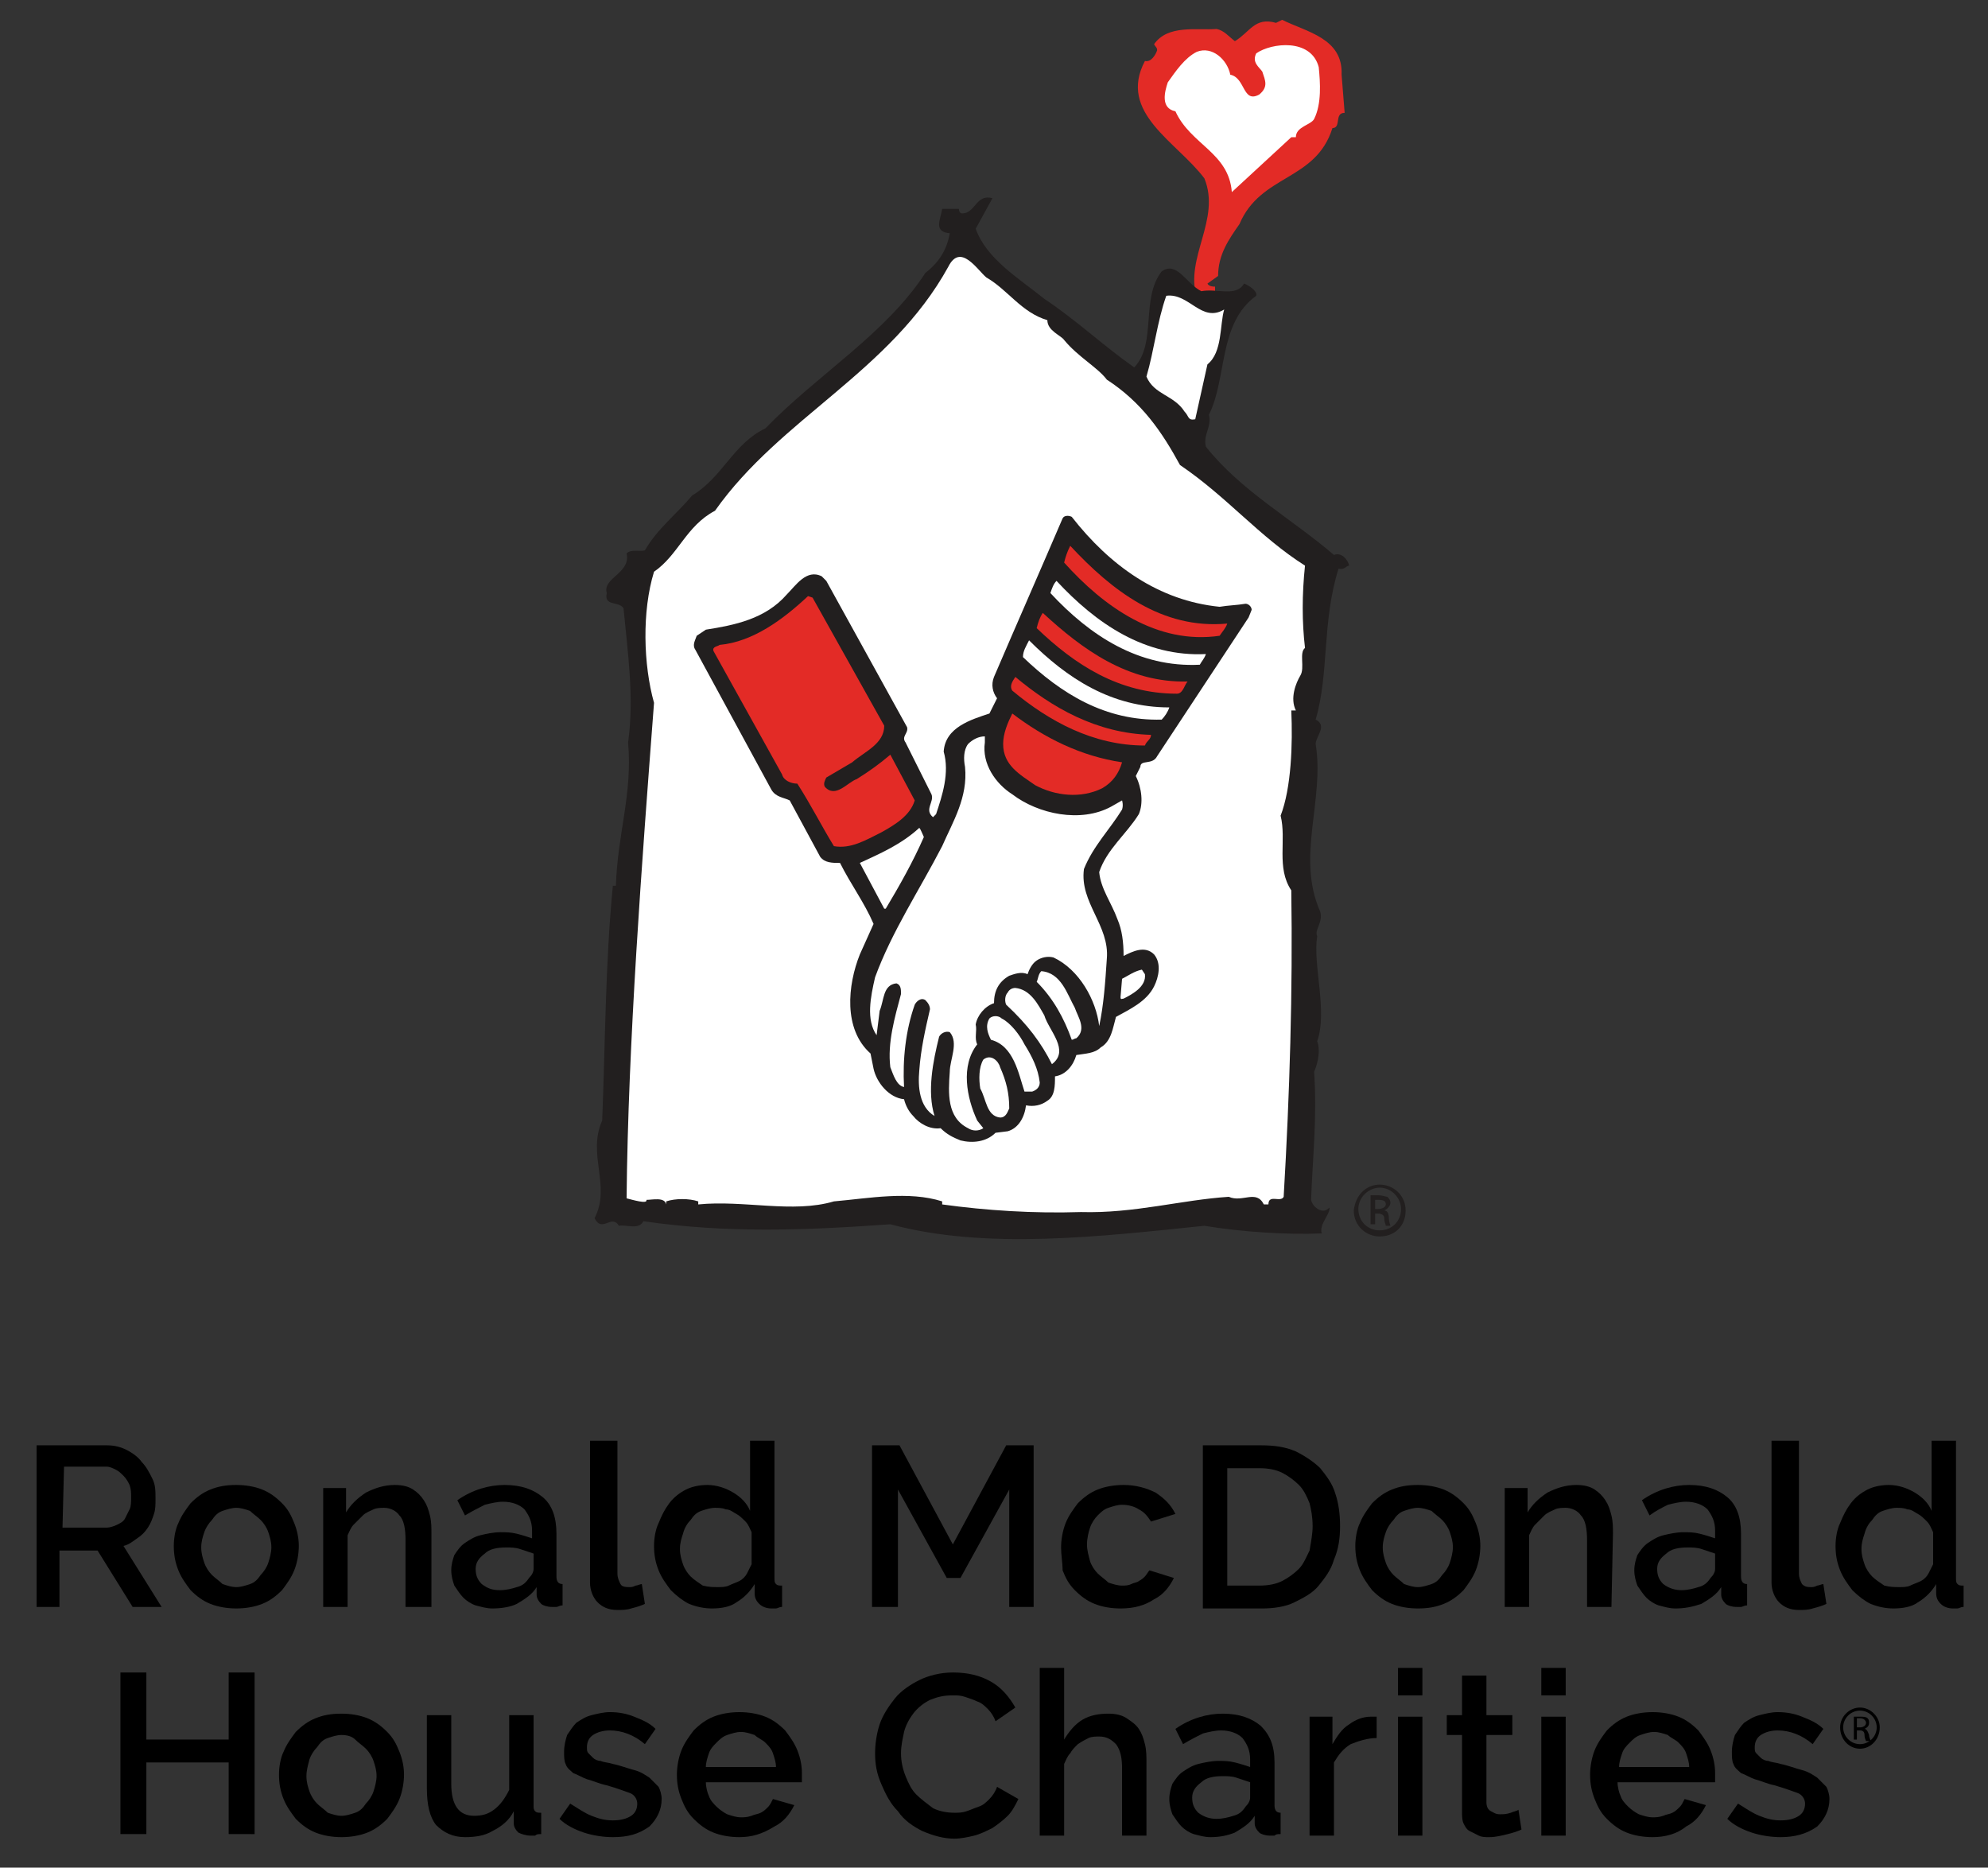 <?xml version="1.0" encoding="utf-8"?>
<!-- Generator: Adobe Illustrator 23.0.1, SVG Export Plug-In . SVG Version: 6.00 Build 0)  -->
<svg version="1.1" id="Layer_1" xmlns="http://www.w3.org/2000/svg" xmlns:xlink="http://www.w3.org/1999/xlink" x="0px" y="0px"
	 viewBox="0 0 130.4 122.5" style="enable-background:new 0 0 130.4 122.5;" xml:space="preserve">
<rect x="0" y="0" width="130.4" height="122.5" fill="#333333" stroke="none"/>
<style type="text/css">
	.st0{fill:#E32B26;}
	.st1{fill:#FFFFFF;}
	.st2{fill:#221F1F;}
</style>
<g>
	<g id="XMLID_2_">
		<g id="XMLID_4_">
			<path id="XMLID_30_" class="st0" d="M88,4.9l0.2,2.5c-0.7,0-0.2,1-0.8,1c-1.1,3.5-4.7,3-6.1,6.3c-0.7,1-1.4,2-1.4,3.4l-0.7,0.5
				c0.1,0.2,0.4,0.2,0.5,0.2v0.7h-1.2c-0.8-2.6,1.6-5.1,0.5-7.8c-1.8-2.4-5.7-4.3-3.9-7.7c0.4,0.1,0.7-0.4,0.8-0.7
				c0-0.2-0.1-0.2-0.2-0.4c0.9-1.3,2.8-0.9,4.1-1C80.3,2,80.6,2.4,81,2.7c1-0.6,1.3-1.6,2.7-1.2l0.4-0.2C85.7,2.1,88.1,2.5,88,4.9z"
				/>
			<path id="XMLID_29_" class="st1" d="M86.5,4.4c0.1,1,0.2,2.4-0.3,3.4C86,8.2,85,8.3,85,9h-0.3l-3.9,3.6c-0.2-2.6-2.7-3.1-3.7-5.3
				c-1-0.2-0.7-1.3-0.5-1.9c0.5-0.7,1.1-1.6,1.9-2c1-0.4,2,0.5,2.2,1.5c1,0.2,0.8,1.9,1.9,1.3c0.6-0.5,0.4-0.9,0.2-1.5
				c-0.2-0.3-0.7-0.6-0.4-1.2C83.4,2.8,86,2.5,86.5,4.4z"/>
			<path id="XMLID_28_" class="st2" d="M64,15c0.7,2,2.9,3.3,4.5,4.6c2.1,1.4,3.9,3.1,5.9,4.5c1.5-1.6,0.4-4.5,1.8-6.3
				c1-0.7,1.6,0.8,2.6,1.3c1-0.2,2.3,0.4,2.8-0.5c0.3,0.1,0.9,0.5,0.8,0.8c-2.5,1.8-1.9,5.4-3.1,7.8c0.2,0.8-0.4,1.3-0.2,2.1
				c2.3,2.9,5.6,4.7,8.4,7.1c0.5-0.2,0.9,0.3,1,0.7c-0.2,0-0.3,0.3-0.7,0.2c-1.1,3.5-0.6,6.8-1.5,9.9c0.8,0.4,0,1.1,0,1.6
				c0.6,3.7-1.3,7.4,0.3,11c0.2,0.7-0.4,1.2-0.2,1.6c-0.3,1.9,0.7,4.9,0,6.9c0.2,0.5,0.1,1.3-0.2,2c0.2,3.1-0.1,5.6-0.2,8.4
				c0.1,0.5,0.8,1,1.2,0.5c0.1,0.4-0.7,1.1-0.5,1.7c-2.3,0.1-5.3-0.1-7.7-0.5c-6.8,0.7-14.3,1.6-20.6-0.1
				c-5.6,0.4-10.7,0.6-16.2-0.2c-0.3,0.6-1.1,0.2-1.6,0.3c-0.5-0.8-1.1,0.5-1.6-0.5c1.1-2.1-0.5-4.2,0.5-6.4
				c0.2-4.9,0.2-10.3,0.7-15.4h0.2c0.1-3.4,1.1-6,0.8-9.4c0.4-2.9,0-5.7-0.3-8.8c-0.3-0.5-1.3-0.1-1.1-1c-0.3-1,1.6-1.3,1.3-2.6
				c0.3-0.3,0.8-0.1,1.2-0.2c0.8-1.4,2.1-2.4,3.1-3.6c2-1.2,2.7-3.4,4.8-4.4c3.5-3.6,7.9-6.2,10.5-10.2c0.9-0.7,1.4-1.5,1.6-2.6
				c-1.1-0.1-0.6-0.9-0.5-1.6h1.1c0,0.2,0.1,0.3,0.2,0.3c0.9,0,0.9-1.3,2-1L64,15z"/>
			<path id="XMLID_27_" class="st1" d="M64.7,18.2c1.4,0.8,2.3,2.3,4,2.8c0,0.7,0.9,1,1.1,1.3c0.9,1.1,2.2,1.8,2.8,2.6
				c2.3,1.5,3.6,3.4,4.8,5.6c3.1,2.1,5.2,4.7,8.2,6.6c-0.2,1.9-0.2,3.7,0,5.4c-0.4,0.3,0,1.3-0.3,1.8c-0.3,0.5-0.7,1.5-0.3,2.3h-0.3
				c0.1,2.2,0,5.1-0.7,6.9c0.4,1.6-0.3,3.4,0.7,4.9c0.1,6.6-0.1,13.3-0.5,20.1c-0.2,0.4-1-0.2-1,0.5h-0.3c-0.5-1-1.4-0.1-2.3-0.5
				c-3.1,0.2-6.2,1.1-9.7,1c-3.1,0.1-6.2-0.1-9.1-0.5v-0.2c-2.2-0.7-4.8-0.2-7.1,0c-2.7,0.8-5.9-0.1-8.9,0.2v-0.2
				c-0.6-0.2-1.5-0.2-2.1,0V79c-0.1-0.5-0.9-0.3-1.3-0.3c0.1,0.3-0.9,0-1.3-0.1c0.1-10.2,1-22,1.8-32.5c-0.7-2.5-0.8-6,0-8.6
				c1.6-1.1,2.1-3,4-4c4.3-6.1,11.5-9.1,15.3-16C63,15.9,64.1,17.7,64.7,18.2z"/>
			<path id="XMLID_26_" class="st1" d="M80.3,20.3c-0.3,1-0.1,2.8-1.1,3.6l-0.8,3.6c-0.5,0.1-0.4-0.2-0.7-0.5
				c-0.7-1.1-2-1.1-2.5-2.3c0.5-1.7,0.7-3.6,1.3-5.3C78,19.2,78.8,21.2,80.3,20.3z"/>
			<g id="XMLID_12_">
				<path class="st2" d="M75.9,49.6l6-9.1l0.2-0.5c0-0.2-0.2-0.4-0.4-0.4c-0.6,0.1-1.1,0.1-1.7,0.2c-4-0.4-7.2-2.7-9.7-5.9
					c-0.2-0.1-0.5-0.1-0.6,0.1c-1.5,3.5-3,6.9-4.5,10.4c-0.2,0.5-0.1,1,0.2,1.4l-0.5,1c-1.2,0.4-2.9,0.9-3,2.5
					c0.4,1.4-0.1,2.9-0.5,4.1l-0.2,0.2c-0.6-0.5,0.1-1-0.1-1.5l-1.7-3.4c-0.3-0.4,0.2-0.6,0.1-1l-5.3-9.6l-0.3-0.3
					c-1-0.5-1.7,0.6-2.3,1.2c-1.4,1.6-3.4,2-5.3,2.3l-0.6,0.4c-0.1,0.3-0.3,0.6-0.1,0.9l5,9.2c0.3,0.5,0.8,0.5,1.2,0.7l2,3.7
					c0.3,0.4,0.8,0.4,1.3,0.4c0.7,1.4,1.6,2.6,2.2,4l-0.9,2c-0.8,2-1.1,4.9,0.7,6.5l0.2,1c0.2,0.9,1,1.9,2,2
					c0.1,0.4,0.3,0.8,0.6,1.1c0.4,0.5,1.1,0.9,1.8,0.8c0.4,0.4,0.8,0.6,1.3,0.8c0.8,0.2,1.7,0.1,2.3-0.5l0.8-0.1
					c0.7-0.2,1.1-0.9,1.2-1.7c0.5,0.1,1,0,1.4-0.3c0.5-0.3,0.5-1,0.5-1.6c0.7-0.1,1.2-0.7,1.4-1.4c0.6-0.1,1.2-0.1,1.6-0.5
					c0.7-0.4,0.8-1.3,1-2c0.9-0.5,2-1,2.5-2c0.3-0.6,0.5-1.5,0-2.1c-0.6-0.6-1.4-0.2-2,0.1c0-0.9-0.1-1.7-0.4-2.4
					c-0.4-1.1-1.1-2-1.2-3.1c0.5-1.5,1.8-2.5,2.6-3.8c0.3-0.7,0.2-1.7-0.2-2.5l0.3-0.6C74.8,49.8,75.6,50.2,75.9,49.6z M73.6,53.1
					c-0.8,1.3-1.9,2.4-2.5,3.9c-0.3,2.2,1.7,3.7,1.5,5.9c-0.1,1.5-0.2,3-0.5,4.4c-0.2-1.7-1.3-3.7-3-4.5c-0.4-0.1-0.8,0-1.1,0.2
					c-0.3,0.2-0.5,0.6-0.6,0.9c-0.4-0.2-0.9,0-1.2,0.1c-0.7,0.4-1,1-1,1.8c-0.6,0.2-1.1,0.8-1.2,1.4c0.1,0.4-0.1,0.9,0.1,1.3
					c-1.1,1.4-0.7,3.5,0,5l0.4,0.5c-0.3,0.2-0.7,0.2-1,0c-1.4-0.7-1.3-2.3-1.2-3.7c0-0.8,0.6-1.9,0-2.6c-0.3-0.1-0.6,0.1-0.7,0.3
					c-0.4,1.6-0.8,3.6-0.3,5.2c-1-0.6-1.1-1.9-1-3c0.1-1.4,0.4-2.7,0.7-4c0-0.2-0.1-0.4-0.3-0.6c-0.3-0.2-0.6,0.1-0.7,0.3
					c-0.6,1.7-0.8,3.6-0.7,5.4c-0.5-0.1-0.7-0.8-0.9-1.3c-0.2-1.6,0.3-3.3,0.7-4.8c0-0.3,0-0.6-0.3-0.7c-0.9,0.1-0.8,1.1-1.1,1.8
					l-0.2,1.6c-0.7-1-0.4-2.5-0.1-3.8c1.1-3,2.9-5.7,4.4-8.6c0.7-1.6,1.7-3.2,1.5-5.2c-0.1-0.5-0.1-1.1,0.2-1.5
					c0.3-0.3,0.7-0.5,1.1-0.5v0.4c-0.2,1.4,0.7,2.7,1.8,3.4c1.7,1.3,4.5,1.9,6.5,0.8l0.7-0.4C73.6,52.5,73.7,52.8,73.6,53.1z"/>
				<path id="XMLID_25_" class="st0" d="M80.5,40.9c-0.1,0.3-0.3,0.5-0.5,0.8c-4.1,0.6-7.6-1.9-10.2-4.8c0.1-0.4,0.2-0.7,0.4-1.1
					C72.9,38.7,76.2,41.3,80.5,40.9z"/>
				<path id="XMLID_24_" class="st1" d="M79.1,42.9c-0.1,0.3-0.3,0.5-0.4,0.7c-4,0.2-7.2-1.9-9.8-4.7c0.1-0.3,0.2-0.6,0.4-0.8
					C71.9,40.9,75.1,43.1,79.1,42.9z"/>
				<path id="XMLID_23_" class="st0" d="M77.9,44.7c-0.2,0.2-0.3,0.8-0.7,0.8c-3.8,0-6.7-1.9-9.2-4.3c0.1-0.4,0.2-0.7,0.4-1
					C71,42.6,74,44.8,77.9,44.7z"/>
				<path id="XMLID_22_" class="st0" d="M58,47.6c0,1.2-1.3,1.7-2.1,2.4l-1.7,1c-0.1,0.2-0.2,0.4-0.1,0.6c0.7,0.8,1.5-0.3,2.1-0.5
					c0.8-0.5,1.5-1,2.2-1.6l1.6,3c-0.3,1-1.3,1.6-2.2,2.1c-1,0.5-2,1.1-3.1,0.9c-0.8-1.3-1.5-2.7-2.4-4.1c-0.4,0-0.9-0.2-1-0.6
					l-4.5-8.1c-0.1-0.3,0.3-0.3,0.4-0.4c2.2-0.2,4.2-1.7,5.8-3.2l0.3,0.1L58,47.6z"/>
				<path id="XMLID_21_" class="st1" d="M76.7,46.4c-0.1,0.3-0.3,0.6-0.5,0.8c-3.7,0.1-6.6-1.7-9.1-4.1c0-0.4,0.2-0.7,0.4-1.1
					C70,44.5,72.9,46.4,76.7,46.4z"/>
				<path id="XMLID_20_" class="st0" d="M75.5,48.2c0,0.3-0.3,0.4-0.4,0.7c-3.4,0-6.3-1.6-8.7-3.6c-0.2-0.3,0-0.6,0.2-0.9
					C69,46.4,71.9,48.1,75.5,48.2z"/>
				<path id="XMLID_19_" class="st0" d="M73.6,50c-0.2,0.7-0.6,1.3-1.3,1.7c-1.4,0.7-3.1,0.5-4.4-0.2c-1-0.7-2.1-1.3-2.1-2.7
					c0-0.7,0.3-1.4,0.6-2C68.5,48.4,70.9,49.6,73.6,50z"/>
				<path id="XMLID_18_" class="st1" d="M60.6,54.9c-0.7,1.6-1.6,3.2-2.5,4.7H58l-1.6-3c1.3-0.6,2.7-1.2,3.9-2.3
					C60.4,54.4,60.5,54.7,60.6,54.9z"/>
				<path id="XMLID_17_" class="st1" d="M75.1,63.9c0.1,0.8-0.8,1.3-1.4,1.6c-0.1,0-0.2,0.1-0.2-0.1l0.1-1.2
					c0.4-0.2,0.8-0.5,1.3-0.6L75.1,63.9z"/>
				<path id="XMLID_16_" class="st1" d="M70.5,66.1c0.2,0.6,0.8,1.4,0.1,2c-0.1,0-0.2,0.1-0.3,0.1c-0.5-1.4-1.2-2.7-2.3-3.8
					c0.1-0.2,0.1-0.5,0.3-0.7C69.6,63.8,70,65.2,70.5,66.1z"/>
				<path id="XMLID_15_" class="st1" d="M68.5,66.6c0.3,1,1.7,2.3,0.5,3.2c-0.7-1.4-1.6-2.6-3-3.9c-0.1-0.2-0.1-0.6,0.1-0.8
					c0.1-0.2,0.3-0.3,0.5-0.3C67.6,64.9,68.1,65.9,68.5,66.6z"/>
				<path id="XMLID_14_" class="st1" d="M67.2,68.5c0.5,0.8,0.9,1.6,1,2.5c0,0.3-0.2,0.5-0.5,0.6l-0.5,0c-0.4-1.2-0.7-3-2.2-3.4
					c-0.2-0.4-0.4-0.9-0.1-1.4c0.2-0.2,0.6-0.2,0.8,0C66.3,67.1,66.9,67.9,67.2,68.5z"/>
				<path id="XMLID_13_" class="st1" d="M65.6,70c0.4,0.9,0.6,1.7,0.6,2.7c-0.1,0.2-0.2,0.6-0.6,0.6c-0.9-0.1-0.9-1.2-1.3-1.9
					c-0.1-0.6-0.1-1.4,0.2-1.9C65,69.1,65.5,69.6,65.6,70z"/>
			</g>
			<g id="XMLID_6_">
				<path id="XMLID_7_" class="st2" d="M90.5,77.7c0.9,0,1.7,0.7,1.7,1.7s-0.7,1.7-1.7,1.7c-0.9,0-1.7-0.7-1.7-1.7
					C88.9,78.4,89.6,77.7,90.5,77.7L90.5,77.7z M90.5,77.9c-0.7,0-1.4,0.6-1.4,1.4s0.6,1.4,1.4,1.4c0.8,0,1.4-0.6,1.4-1.4
					C91.9,78.6,91.3,77.9,90.5,77.9L90.5,77.9z M90.2,80.3h-0.3v-1.9c0.2,0,0.3,0,0.5,0c0.3,0,0.5,0.1,0.6,0.1
					c0.1,0.1,0.2,0.2,0.2,0.4c0,0.2-0.2,0.4-0.4,0.5l0,0c0.2,0,0.3,0.2,0.3,0.5s0.1,0.4,0.1,0.5h-0.3c0-0.1-0.1-0.2-0.1-0.5
					c0-0.2-0.2-0.3-0.4-0.3h-0.2V80.3z M90.2,79.3h0.2c0.2,0,0.5-0.1,0.5-0.3c0-0.2-0.1-0.3-0.5-0.3c-0.1,0-0.2,0-0.2,0V79.3z"/>
			</g>
		</g>
	</g>
	<g>
		<g>
			<path d="M2.4,105.4V94.8H7c0.5,0,0.9,0.1,1.3,0.3c0.4,0.2,0.8,0.5,1,0.8c0.3,0.3,0.5,0.7,0.7,1.1c0.2,0.4,0.2,0.8,0.2,1.3
				c0,0.4,0,0.7-0.1,1c-0.1,0.3-0.2,0.6-0.4,0.9c-0.2,0.3-0.4,0.5-0.7,0.7c-0.3,0.2-0.5,0.4-0.9,0.5l2.5,4H8.7l-2.3-3.7H3.9v3.7H2.4
				z M4.1,100.2H7c0.2,0,0.5-0.1,0.7-0.2s0.4-0.2,0.5-0.4c0.1-0.2,0.2-0.4,0.3-0.6c0.1-0.2,0.1-0.5,0.1-0.8c0-0.3,0-0.5-0.1-0.8
				c-0.1-0.2-0.2-0.4-0.4-0.6c-0.2-0.2-0.3-0.3-0.5-0.4S7.2,96.2,7,96.2H4.2L4.1,100.2L4.1,100.2z"/>
			<path d="M15.5,105.5c-0.6,0-1.2-0.1-1.7-0.3c-0.5-0.2-0.9-0.5-1.3-0.9c-0.3-0.4-0.6-0.8-0.8-1.3c-0.2-0.5-0.3-1-0.3-1.6
				c0-0.5,0.1-1.1,0.3-1.5c0.2-0.5,0.5-0.9,0.8-1.3c0.4-0.4,0.8-0.7,1.3-0.9c0.5-0.2,1-0.3,1.7-0.3c0.6,0,1.2,0.1,1.7,0.3
				c0.5,0.2,0.9,0.5,1.3,0.9s0.6,0.8,0.8,1.3c0.2,0.5,0.3,1,0.3,1.5s-0.1,1.1-0.3,1.6c-0.2,0.5-0.5,0.9-0.8,1.3
				c-0.4,0.4-0.8,0.7-1.3,0.9S16.1,105.5,15.5,105.5z M13.2,101.5c0,0.4,0.1,0.7,0.2,1c0.1,0.3,0.3,0.6,0.5,0.8
				c0.2,0.2,0.5,0.4,0.7,0.6c0.3,0.1,0.6,0.2,0.9,0.2s0.6-0.1,0.9-0.2c0.3-0.1,0.5-0.3,0.7-0.6c0.2-0.2,0.4-0.5,0.5-0.8
				c0.1-0.3,0.2-0.7,0.2-1c0-0.4-0.1-0.7-0.2-1c-0.1-0.3-0.3-0.6-0.5-0.8c-0.2-0.2-0.5-0.4-0.7-0.6c-0.3-0.1-0.6-0.2-0.9-0.2
				s-0.6,0.1-0.9,0.2s-0.5,0.3-0.7,0.6c-0.2,0.2-0.4,0.5-0.5,0.8C13.3,100.8,13.2,101.1,13.2,101.5z"/>
			<path d="M28.2,105.4h-1.6V101c0-0.7-0.1-1.3-0.4-1.6c-0.2-0.3-0.6-0.5-1-0.5c-0.2,0-0.5,0-0.7,0.1s-0.5,0.2-0.7,0.4
				c-0.2,0.2-0.4,0.4-0.6,0.6c-0.2,0.2-0.3,0.5-0.4,0.7v4.7h-1.6v-7.8h1.5v1.6c0.3-0.5,0.7-0.9,1.3-1.3c0.6-0.3,1.2-0.5,1.9-0.5
				c0.5,0,0.9,0.1,1.2,0.3c0.3,0.2,0.5,0.4,0.7,0.7c0.2,0.3,0.3,0.6,0.4,1s0.1,0.8,0.1,1.2v4.8H28.2z"/>
			<path d="M32.3,105.5c-0.4,0-0.7-0.1-1.1-0.2c-0.3-0.1-0.6-0.3-0.8-0.5c-0.2-0.2-0.4-0.5-0.6-0.8c-0.1-0.3-0.2-0.6-0.2-1
				s0.1-0.7,0.2-1c0.2-0.3,0.4-0.6,0.7-0.8c0.3-0.2,0.6-0.4,1-0.5s0.9-0.2,1.3-0.2s0.7,0,1.1,0.1s0.7,0.2,1,0.3v-0.5
				c0-0.6-0.2-1-0.5-1.4c-0.3-0.3-0.8-0.5-1.4-0.5c-0.4,0-0.8,0.1-1.2,0.2c-0.4,0.2-0.8,0.4-1.3,0.7l-0.5-1c1-0.7,2.1-1,3.1-1
				c1.1,0,1.9,0.3,2.5,0.8s0.9,1.3,0.9,2.4v2.8c0,0.3,0.1,0.5,0.4,0.5v1.4c-0.2,0-0.3,0.1-0.4,0.1s-0.2,0-0.3,0
				c-0.3,0-0.6-0.1-0.7-0.2c-0.2-0.2-0.3-0.4-0.3-0.6v-0.5c-0.3,0.5-0.8,0.8-1.3,1.1C33.5,105.4,32.9,105.5,32.3,105.5z M32.8,104.3
				c0.4,0,0.8-0.1,1.1-0.2c0.4-0.1,0.6-0.3,0.8-0.6c0.2-0.2,0.3-0.4,0.3-0.6v-1c-0.3-0.1-0.6-0.2-0.9-0.3s-0.6-0.1-0.9-0.1
				c-0.6,0-1.1,0.1-1.4,0.4c-0.4,0.3-0.6,0.6-0.6,1s0.1,0.7,0.4,1C32,104.2,32.3,104.3,32.8,104.3z"/>
			<path d="M38.9,94.5h1.6v8.7c0,0.3,0.1,0.5,0.2,0.7c0.1,0.2,0.4,0.2,0.6,0.2c0.1,0,0.2,0,0.4-0.1c0.1,0,0.3-0.1,0.4-0.1l0.2,1.3
				c-0.2,0.1-0.5,0.2-0.9,0.3c-0.3,0.1-0.6,0.1-0.9,0.1c-0.6,0-1-0.2-1.3-0.5c-0.3-0.3-0.5-0.8-0.5-1.3v-9.3H38.9z"/>
			<path d="M46.7,105.5c-0.5,0-1-0.1-1.5-0.3c-0.4-0.2-0.8-0.5-1.2-0.9c-0.3-0.4-0.6-0.8-0.8-1.3c-0.2-0.5-0.3-1-0.3-1.6
				c0-0.5,0.1-1.1,0.3-1.5c0.2-0.5,0.4-0.9,0.7-1.3c0.3-0.4,0.7-0.7,1.1-0.9c0.4-0.2,0.9-0.3,1.4-0.3c0.6,0,1.2,0.2,1.7,0.5
				c0.5,0.3,0.9,0.7,1.1,1.2v-4.6h1.6v9c0,0.2,0,0.3,0.1,0.4s0.2,0.1,0.4,0.1v1.4c-0.2,0-0.3,0.1-0.4,0.1s-0.2,0-0.3,0
				c-0.3,0-0.6-0.1-0.8-0.3c-0.2-0.2-0.3-0.4-0.3-0.7v-0.6c-0.3,0.5-0.7,0.9-1.2,1.2C47.9,105.4,47.3,105.5,46.7,105.5z M47.1,104.1
				c0.2,0,0.5,0,0.7-0.1s0.5-0.2,0.7-0.3s0.4-0.3,0.5-0.5c0.1-0.2,0.2-0.4,0.3-0.6v-2.1c-0.1-0.2-0.2-0.5-0.4-0.7
				c-0.2-0.2-0.4-0.4-0.6-0.5S47.9,99,47.6,99c-0.2-0.1-0.5-0.1-0.7-0.1c-0.3,0-0.6,0.1-0.9,0.2c-0.3,0.1-0.5,0.3-0.7,0.6
				c-0.2,0.2-0.4,0.5-0.5,0.9c-0.1,0.3-0.2,0.6-0.2,1s0.1,0.7,0.2,1c0.1,0.3,0.3,0.6,0.5,0.8c0.2,0.2,0.5,0.4,0.8,0.6
				C46.5,104.1,46.8,104.1,47.1,104.1z"/>
			<path d="M66.2,105.4v-7.7l-3.2,5.8h-0.9l-3.2-5.8v7.7h-1.7V94.8H59l3.5,6.5l3.5-6.5h1.8v10.6H66.2z"/>
			<path d="M69.6,101.5c0-0.5,0.1-1.1,0.3-1.6s0.5-0.9,0.8-1.3c0.4-0.4,0.8-0.7,1.3-0.9c0.5-0.2,1.1-0.3,1.7-0.3
				c0.8,0,1.5,0.2,2.1,0.5c0.6,0.4,1,0.8,1.3,1.4l-1.6,0.5c-0.2-0.3-0.4-0.6-0.8-0.8c-0.3-0.2-0.7-0.3-1.1-0.3
				c-0.3,0-0.6,0.1-0.9,0.2c-0.3,0.1-0.5,0.3-0.7,0.5c-0.2,0.2-0.4,0.5-0.5,0.8c-0.1,0.3-0.2,0.7-0.2,1.1s0.1,0.7,0.2,1.1
				c0.1,0.3,0.3,0.6,0.5,0.8c0.2,0.2,0.5,0.4,0.7,0.6c0.3,0.1,0.6,0.2,0.9,0.2c0.2,0,0.4,0,0.6-0.1c0.2-0.1,0.4-0.1,0.5-0.2
				c0.2-0.1,0.3-0.2,0.4-0.3c0.1-0.1,0.2-0.3,0.3-0.4l1.6,0.5c-0.3,0.6-0.7,1.1-1.3,1.4c-0.6,0.4-1.3,0.6-2.2,0.6
				c-0.6,0-1.2-0.1-1.7-0.3c-0.5-0.2-0.9-0.5-1.3-0.9s-0.6-0.8-0.8-1.3C69.7,102.5,69.6,102,69.6,101.5z"/>
			<path d="M78.9,105.4V94.8h3.8c0.9,0,1.6,0.1,2.3,0.4c0.6,0.3,1.2,0.7,1.6,1.1c0.4,0.5,0.8,1,1,1.7c0.2,0.6,0.3,1.3,0.3,2.1
				c0,0.8-0.1,1.5-0.4,2.2c-0.2,0.7-0.6,1.2-1,1.7s-1,0.8-1.6,1.1c-0.6,0.3-1.4,0.4-2.1,0.4h-3.9V105.4z M86.1,100.1
				c0-0.6-0.1-1.1-0.2-1.5c-0.2-0.5-0.4-0.9-0.7-1.2c-0.3-0.3-0.7-0.6-1.1-0.8c-0.4-0.2-0.9-0.3-1.5-0.3h-2.1v7.7h2.1
				c0.6,0,1.1-0.1,1.5-0.3c0.4-0.2,0.8-0.5,1.1-0.8c0.3-0.3,0.5-0.8,0.7-1.2C86,101.1,86.1,100.6,86.1,100.1z"/>
			<path d="M93,105.5c-0.6,0-1.2-0.1-1.7-0.3c-0.5-0.2-0.9-0.5-1.3-0.9c-0.3-0.4-0.6-0.8-0.8-1.3s-0.3-1-0.3-1.6
				c0-0.5,0.1-1.1,0.3-1.5c0.2-0.5,0.5-0.9,0.8-1.3c0.4-0.4,0.8-0.7,1.3-0.9c0.5-0.2,1-0.3,1.7-0.3c0.6,0,1.2,0.1,1.7,0.3
				c0.5,0.2,0.9,0.5,1.3,0.9c0.4,0.4,0.6,0.8,0.8,1.3s0.3,1,0.3,1.5s-0.1,1.1-0.3,1.6s-0.5,0.9-0.8,1.3c-0.4,0.4-0.8,0.7-1.3,0.9
				S93.7,105.5,93,105.5z M90.7,101.5c0,0.4,0.1,0.7,0.2,1c0.1,0.3,0.3,0.6,0.5,0.8c0.2,0.2,0.5,0.4,0.7,0.6
				c0.3,0.1,0.6,0.2,0.9,0.2c0.3,0,0.6-0.1,0.9-0.2c0.3-0.1,0.5-0.3,0.7-0.6c0.2-0.2,0.4-0.5,0.5-0.8c0.1-0.3,0.2-0.7,0.2-1
				c0-0.4-0.1-0.7-0.2-1c-0.1-0.3-0.3-0.6-0.5-0.8c-0.2-0.2-0.5-0.4-0.7-0.6c-0.3-0.1-0.6-0.2-0.9-0.2c-0.3,0-0.6,0.1-0.9,0.2
				c-0.3,0.1-0.5,0.3-0.7,0.6c-0.2,0.2-0.4,0.5-0.5,0.8C90.8,100.8,90.7,101.1,90.7,101.5z"/>
			<path d="M105.7,105.4h-1.6V101c0-0.7-0.1-1.3-0.4-1.6c-0.2-0.3-0.6-0.5-1-0.5c-0.2,0-0.5,0-0.7,0.1s-0.5,0.2-0.7,0.4
				c-0.2,0.2-0.4,0.4-0.6,0.6c-0.2,0.2-0.3,0.5-0.4,0.7v4.7h-1.6v-7.8h1.5v1.6c0.3-0.5,0.7-0.9,1.3-1.3c0.6-0.3,1.2-0.5,1.9-0.5
				c0.5,0,0.9,0.1,1.2,0.3c0.3,0.2,0.5,0.4,0.7,0.7c0.2,0.3,0.3,0.6,0.4,1c0.1,0.4,0.1,0.8,0.1,1.2L105.7,105.4L105.7,105.4z"/>
			<path d="M109.9,105.5c-0.4,0-0.7-0.1-1.1-0.2c-0.3-0.1-0.6-0.3-0.8-0.5c-0.2-0.2-0.4-0.5-0.6-0.8c-0.1-0.3-0.2-0.6-0.2-1
				s0.1-0.7,0.2-1c0.2-0.3,0.4-0.6,0.7-0.8c0.3-0.2,0.6-0.4,1-0.5s0.9-0.2,1.3-0.2c0.4,0,0.7,0,1.1,0.1c0.4,0.1,0.7,0.2,1,0.3v-0.5
				c0-0.6-0.2-1-0.5-1.4c-0.3-0.3-0.8-0.5-1.4-0.5c-0.4,0-0.8,0.1-1.2,0.2c-0.4,0.2-0.8,0.4-1.2,0.7l-0.5-1c1-0.7,2.1-1,3.1-1
				c1.1,0,1.9,0.3,2.5,0.8s0.9,1.3,0.9,2.4v2.8c0,0.3,0.1,0.5,0.4,0.5v1.4c-0.2,0-0.3,0.1-0.4,0.1c-0.1,0-0.2,0-0.3,0
				c-0.3,0-0.6-0.1-0.7-0.2c-0.2-0.2-0.3-0.4-0.3-0.6v-0.5c-0.3,0.5-0.8,0.8-1.3,1.1C111,105.4,110.5,105.5,109.9,105.5z
				 M110.3,104.3c0.4,0,0.8-0.1,1.1-0.2c0.4-0.1,0.6-0.3,0.8-0.6c0.2-0.2,0.3-0.4,0.3-0.6v-1c-0.3-0.1-0.6-0.2-0.9-0.3
				c-0.3-0.1-0.6-0.1-0.9-0.1c-0.6,0-1.1,0.1-1.4,0.4c-0.4,0.3-0.6,0.6-0.6,1s0.1,0.7,0.4,1C109.5,104.2,109.9,104.3,110.3,104.3z"
				/>
			<path d="M116.4,94.5h1.6v8.7c0,0.3,0.1,0.5,0.2,0.7c0.2,0.2,0.4,0.2,0.6,0.2c0.1,0,0.2,0,0.4-0.1c0.1,0,0.3-0.1,0.4-0.1l0.2,1.3
				c-0.2,0.1-0.5,0.2-0.9,0.3c-0.3,0.1-0.6,0.1-0.9,0.1c-0.6,0-1-0.2-1.3-0.5c-0.3-0.3-0.5-0.8-0.5-1.3v-9.3H116.4z"/>
			<path d="M124.2,105.5c-0.5,0-1-0.1-1.5-0.3c-0.4-0.2-0.8-0.5-1.2-0.9c-0.3-0.4-0.6-0.8-0.8-1.3s-0.3-1-0.3-1.6
				c0-0.5,0.1-1.1,0.3-1.5c0.2-0.5,0.4-0.9,0.7-1.3s0.7-0.7,1.1-0.9c0.4-0.2,0.9-0.3,1.4-0.3c0.6,0,1.2,0.2,1.7,0.5
				c0.5,0.3,0.9,0.7,1.1,1.2v-4.6h1.6v9c0,0.2,0,0.3,0.1,0.4s0.2,0.1,0.4,0.1v1.4c-0.2,0-0.3,0.1-0.4,0.1c-0.1,0-0.2,0-0.3,0
				c-0.3,0-0.6-0.1-0.8-0.3c-0.2-0.2-0.3-0.4-0.3-0.7v-0.6c-0.3,0.5-0.7,0.9-1.2,1.2C125.4,105.4,124.8,105.5,124.2,105.5z
				 M124.6,104.1c0.2,0,0.5,0,0.7-0.1s0.5-0.2,0.7-0.3s0.4-0.3,0.5-0.5c0.1-0.2,0.2-0.4,0.3-0.6v-2.1c-0.1-0.2-0.2-0.5-0.4-0.7
				c-0.2-0.2-0.4-0.4-0.6-0.5c-0.2-0.1-0.4-0.3-0.7-0.3c-0.2-0.1-0.5-0.1-0.7-0.1c-0.3,0-0.6,0.1-0.9,0.2c-0.3,0.1-0.5,0.3-0.7,0.6
				c-0.2,0.2-0.4,0.5-0.5,0.9c-0.1,0.3-0.2,0.6-0.2,1s0.1,0.7,0.2,1c0.1,0.3,0.3,0.6,0.5,0.8c0.2,0.2,0.5,0.4,0.8,0.6
				C124,104.1,124.3,104.1,124.6,104.1z"/>
		</g>
		<g>
			<path d="M16.7,109.7v10.6H15v-4.7H9.6v4.7H7.9v-10.6h1.7v4.4H15v-4.4H16.7z"/>
			<path d="M22.4,120.5c-0.6,0-1.2-0.1-1.7-0.3c-0.5-0.2-0.9-0.5-1.3-0.9c-0.3-0.4-0.6-0.8-0.8-1.3c-0.2-0.5-0.3-1-0.3-1.6
				c0-0.5,0.1-1.1,0.3-1.5c0.2-0.5,0.5-0.9,0.8-1.3c0.4-0.4,0.8-0.7,1.3-0.9c0.5-0.2,1-0.3,1.7-0.3c0.6,0,1.2,0.1,1.7,0.3
				c0.5,0.2,0.9,0.5,1.3,0.9s0.6,0.8,0.8,1.3c0.2,0.5,0.3,1,0.3,1.5s-0.1,1.1-0.3,1.6c-0.2,0.5-0.5,0.9-0.8,1.3
				c-0.4,0.4-0.8,0.7-1.3,0.9S23,120.5,22.4,120.5z M20.1,116.5c0,0.4,0.1,0.7,0.2,1s0.3,0.6,0.5,0.8c0.2,0.2,0.5,0.4,0.7,0.6
				c0.3,0.1,0.6,0.2,0.9,0.2s0.6-0.1,0.9-0.2s0.5-0.3,0.7-0.6c0.2-0.2,0.4-0.5,0.5-0.8s0.2-0.7,0.2-1c0-0.4-0.1-0.7-0.2-1
				s-0.3-0.6-0.5-0.8c-0.2-0.2-0.5-0.4-0.7-0.6s-0.5-0.3-0.9-0.3c-0.3,0-0.6,0.1-0.9,0.2s-0.5,0.3-0.7,0.6c-0.2,0.2-0.4,0.5-0.5,0.8
				C20.2,115.8,20.1,116.1,20.1,116.5z"/>
			<path d="M30.5,120.5c-0.8,0-1.4-0.3-1.9-0.8c-0.4-0.5-0.6-1.3-0.6-2.4v-4.8h1.6v4.5c0,1.4,0.5,2.1,1.5,2.1c0.5,0,0.9-0.1,1.3-0.4
				s0.7-0.7,1-1.3v-4.9H35v5.9c0,0.2,0,0.3,0.1,0.4s0.2,0.1,0.4,0.1v1.4c-0.2,0-0.3,0-0.4,0.1c-0.1,0-0.2,0-0.3,0
				c-0.3,0-0.6-0.1-0.8-0.2c-0.2-0.2-0.3-0.4-0.3-0.6v-0.8c-0.3,0.6-0.8,1-1.4,1.3C31.8,120.4,31.2,120.5,30.5,120.5z"/>
			<path d="M40.2,120.5c-0.6,0-1.3-0.1-1.9-0.3c-0.6-0.2-1.2-0.5-1.6-0.9l0.7-1c0.5,0.3,0.9,0.6,1.4,0.8c0.5,0.2,0.9,0.3,1.4,0.3
				s0.9-0.1,1.2-0.3c0.3-0.2,0.4-0.5,0.4-0.8s-0.2-0.6-0.5-0.7s-0.8-0.3-1.5-0.5c-0.5-0.1-0.9-0.3-1.3-0.4c-0.3-0.1-0.6-0.3-0.9-0.4
				c-0.2-0.2-0.4-0.3-0.5-0.6c-0.1-0.2-0.1-0.5-0.1-0.8c0-0.4,0.1-0.8,0.2-1.1c0.2-0.3,0.4-0.6,0.6-0.8c0.3-0.2,0.6-0.4,1-0.5
				s0.8-0.2,1.2-0.2c0.6,0,1.1,0.1,1.6,0.3c0.5,0.2,1,0.4,1.4,0.8l-0.7,1c-0.7-0.6-1.5-0.9-2.3-0.9c-0.4,0-0.8,0.1-1.1,0.3
				c-0.3,0.2-0.4,0.5-0.4,0.8c0,0.2,0,0.3,0.1,0.4s0.2,0.2,0.3,0.3c0.1,0.1,0.3,0.2,0.5,0.2c0.2,0.1,0.5,0.1,0.8,0.2
				c0.5,0.1,1,0.3,1.4,0.4s0.7,0.3,1,0.5c0.2,0.2,0.4,0.4,0.6,0.6c0.1,0.2,0.2,0.5,0.2,0.8c0,0.7-0.3,1.3-0.8,1.8
				C41.9,120.3,41.2,120.5,40.2,120.5z"/>
			<path d="M48.5,120.5c-0.6,0-1.2-0.1-1.7-0.3c-0.5-0.2-0.9-0.5-1.3-0.9s-0.6-0.8-0.8-1.3c-0.2-0.5-0.3-1-0.3-1.6
				c0-0.5,0.1-1.1,0.3-1.6c0.2-0.5,0.5-0.9,0.8-1.3c0.4-0.4,0.8-0.7,1.3-0.9c0.5-0.2,1.1-0.3,1.7-0.3s1.2,0.1,1.7,0.3
				c0.5,0.2,0.9,0.5,1.3,0.9c0.3,0.4,0.6,0.8,0.8,1.3c0.2,0.5,0.3,1,0.3,1.5c0,0.1,0,0.2,0,0.3s0,0.2,0,0.3h-6.3
				c0,0.3,0.1,0.7,0.2,0.9c0.1,0.3,0.3,0.5,0.5,0.7s0.5,0.4,0.7,0.5c0.3,0.1,0.6,0.2,0.9,0.2c0.2,0,0.4,0,0.7-0.1
				c0.2-0.1,0.4-0.1,0.6-0.2s0.3-0.2,0.5-0.4c0.1-0.1,0.2-0.3,0.3-0.5l1.4,0.4c-0.3,0.6-0.7,1.1-1.3,1.4
				C50,120.3,49.3,120.5,48.5,120.5z M50.9,115.9c0-0.3-0.1-0.6-0.2-0.9s-0.3-0.5-0.5-0.7s-0.5-0.3-0.7-0.5
				c-0.3-0.1-0.6-0.2-0.9-0.2s-0.6,0.1-0.9,0.2s-0.5,0.3-0.7,0.5s-0.4,0.4-0.5,0.7c-0.1,0.3-0.2,0.6-0.2,0.9H50.9z"/>
			<path d="M57.4,115c0-0.6,0.1-1.3,0.3-1.9c0.2-0.6,0.6-1.2,1-1.7s1-0.9,1.6-1.2c0.6-0.3,1.4-0.5,2.2-0.5c1,0,1.8,0.2,2.5,0.6
				s1.2,1,1.6,1.7l-1.3,0.9c-0.1-0.3-0.3-0.6-0.5-0.8c-0.2-0.2-0.4-0.4-0.7-0.5c-0.2-0.1-0.5-0.2-0.8-0.3c-0.3-0.1-0.5-0.1-0.8-0.1
				c-0.6,0-1,0.1-1.5,0.3c-0.4,0.2-0.8,0.5-1.1,0.9c-0.3,0.4-0.5,0.8-0.6,1.2c-0.1,0.5-0.2,0.9-0.2,1.4s0.1,1,0.3,1.5
				c0.2,0.5,0.4,0.9,0.7,1.2s0.7,0.6,1.1,0.9c0.4,0.2,0.9,0.3,1.4,0.3c0.3,0,0.5,0,0.8-0.1s0.5-0.2,0.8-0.3c0.3-0.1,0.5-0.3,0.7-0.5
				s0.4-0.5,0.5-0.8l1.4,0.8c-0.2,0.4-0.4,0.8-0.7,1.1c-0.3,0.3-0.7,0.6-1,0.8c-0.4,0.2-0.8,0.4-1.2,0.5s-0.9,0.2-1.3,0.2
				c-0.7,0-1.4-0.2-2.1-0.5c-0.6-0.3-1.2-0.7-1.6-1.3c-0.5-0.5-0.8-1.1-1.1-1.8C57.5,116.3,57.4,115.7,57.4,115z"/>
			<path d="M75.2,120.4h-1.6V116c0-0.7-0.1-1.2-0.4-1.6c-0.3-0.3-0.6-0.5-1.1-0.5c-0.2,0-0.5,0-0.7,0.1s-0.4,0.2-0.7,0.4
				c-0.2,0.2-0.4,0.4-0.5,0.6c-0.2,0.2-0.3,0.5-0.4,0.7v4.7h-1.6v-11h1.6v4.7c0.3-0.5,0.7-1,1.2-1.3s1.1-0.4,1.7-0.4
				c0.5,0,0.9,0.1,1.2,0.3c0.3,0.2,0.6,0.4,0.8,0.7c0.2,0.3,0.3,0.6,0.4,1c0.1,0.4,0.1,0.8,0.1,1.2V120.4z"/>
			<path d="M79.4,120.5c-0.4,0-0.7-0.1-1.1-0.2c-0.3-0.1-0.6-0.3-0.8-0.5s-0.4-0.5-0.6-0.8c-0.1-0.3-0.2-0.6-0.2-1s0.1-0.7,0.2-1
				c0.2-0.3,0.4-0.6,0.7-0.8c0.3-0.2,0.6-0.4,1-0.5s0.9-0.2,1.3-0.2c0.4,0,0.7,0,1.1,0.1c0.4,0.1,0.7,0.2,1,0.3v-0.5
				c0-0.6-0.2-1-0.5-1.4c-0.3-0.3-0.8-0.5-1.4-0.5c-0.4,0-0.8,0.1-1.2,0.2c-0.4,0.2-0.8,0.4-1.3,0.7l-0.5-1c1-0.7,2.1-1,3.1-1
				c1.1,0,1.9,0.3,2.5,0.8c0.6,0.6,0.9,1.3,0.9,2.4v2.8c0,0.3,0.1,0.5,0.4,0.5v1.4c-0.2,0-0.3,0-0.4,0.1c-0.1,0-0.2,0-0.3,0
				c-0.3,0-0.6-0.1-0.7-0.2c-0.2-0.2-0.3-0.4-0.3-0.6v-0.5c-0.3,0.5-0.8,0.8-1.3,1.1C80.5,120.4,80,120.5,79.4,120.5z M79.8,119.3
				c0.4,0,0.8-0.1,1.1-0.2c0.4-0.1,0.6-0.3,0.8-0.6c0.2-0.2,0.3-0.4,0.3-0.6v-1c-0.3-0.1-0.6-0.2-0.9-0.3c-0.3-0.1-0.6-0.1-0.9-0.1
				c-0.6,0-1.1,0.1-1.4,0.4c-0.4,0.3-0.6,0.6-0.6,1s0.1,0.7,0.4,1C79,119.2,79.4,119.3,79.8,119.3z"/>
			<path d="M90.3,114c-0.6,0-1.2,0.2-1.7,0.4c-0.5,0.3-0.8,0.7-1.1,1.2v4.8h-1.6v-7.8h1.5v1.8c0.3-0.5,0.6-1,1.1-1.3
				c0.4-0.3,0.9-0.5,1.4-0.5c0.1,0,0.2,0,0.2,0c0.1,0,0.1,0,0.2,0L90.3,114L90.3,114z"/>
			<path d="M91.7,111.2v-1.8h1.6v1.8H91.7z M91.7,120.4v-7.8h1.6v7.8H91.7z"/>
			<path d="M99.8,120c-0.2,0.1-0.5,0.2-0.9,0.3c-0.4,0.1-0.8,0.2-1.2,0.2c-0.3,0-0.5,0-0.7-0.1s-0.4-0.2-0.6-0.3
				c-0.2-0.1-0.3-0.3-0.4-0.5c-0.1-0.2-0.1-0.5-0.1-0.8v-5h-1v-1.3h1v-2.6h1.6v2.6h1.7v1.3h-1.7v4.4c0,0.3,0.1,0.5,0.3,0.6
				s0.3,0.2,0.6,0.2c0.2,0,0.4,0,0.7-0.1c0.2-0.1,0.4-0.1,0.5-0.2L99.8,120z"/>
			<path d="M101.1,111.2v-1.8h1.6v1.8H101.1z M101.1,120.4v-7.8h1.6v7.8H101.1z"/>
			<path d="M108.4,120.5c-0.6,0-1.2-0.1-1.7-0.3c-0.5-0.2-0.9-0.5-1.3-0.9c-0.4-0.4-0.6-0.8-0.8-1.3s-0.3-1-0.3-1.6
				c0-0.5,0.1-1.1,0.3-1.6s0.5-0.9,0.8-1.3c0.4-0.4,0.8-0.7,1.3-0.9c0.5-0.2,1.1-0.3,1.7-0.3c0.6,0,1.2,0.1,1.7,0.3
				c0.5,0.2,0.9,0.5,1.3,0.9c0.3,0.4,0.6,0.8,0.8,1.3s0.3,1,0.3,1.5c0,0.1,0,0.2,0,0.3c0,0.1,0,0.2,0,0.3h-6.4
				c0,0.3,0.1,0.7,0.2,0.9c0.1,0.3,0.3,0.5,0.5,0.7s0.5,0.4,0.7,0.5c0.3,0.1,0.6,0.2,0.9,0.2c0.2,0,0.4,0,0.7-0.1
				c0.2-0.1,0.4-0.1,0.6-0.2c0.2-0.1,0.3-0.2,0.5-0.4c0.1-0.1,0.2-0.3,0.3-0.5l1.4,0.4c-0.3,0.6-0.7,1.1-1.3,1.4
				C110,120.3,109.2,120.5,108.4,120.5z M110.8,115.9c0-0.3-0.1-0.6-0.2-0.9c-0.1-0.3-0.3-0.5-0.5-0.7s-0.5-0.3-0.7-0.5
				c-0.3-0.1-0.6-0.2-0.9-0.2c-0.3,0-0.6,0.1-0.9,0.2c-0.3,0.1-0.5,0.3-0.7,0.5s-0.4,0.4-0.5,0.7c-0.1,0.3-0.2,0.6-0.2,0.9H110.8z"
				/>
			<path d="M116.8,120.5c-0.6,0-1.3-0.1-1.9-0.3c-0.6-0.2-1.2-0.5-1.6-0.9l0.7-1c0.5,0.3,0.9,0.6,1.4,0.8c0.5,0.2,0.9,0.3,1.4,0.3
				s0.9-0.1,1.2-0.3c0.3-0.2,0.4-0.5,0.4-0.8s-0.2-0.6-0.5-0.7s-0.8-0.3-1.5-0.5c-0.5-0.1-0.9-0.3-1.3-0.4c-0.3-0.1-0.6-0.3-0.9-0.4
				c-0.2-0.2-0.4-0.3-0.5-0.6c-0.1-0.2-0.1-0.5-0.1-0.8c0-0.4,0.1-0.8,0.2-1.1c0.2-0.3,0.4-0.6,0.6-0.8c0.3-0.2,0.6-0.4,1-0.5
				s0.8-0.2,1.2-0.2c0.6,0,1.1,0.1,1.6,0.3c0.5,0.2,1,0.4,1.4,0.8l-0.7,1c-0.7-0.6-1.5-0.9-2.3-0.9c-0.4,0-0.8,0.1-1.1,0.3
				c-0.3,0.2-0.4,0.5-0.4,0.8c0,0.2,0,0.3,0.1,0.4s0.2,0.2,0.3,0.3c0.1,0.1,0.3,0.2,0.5,0.2c0.2,0.1,0.5,0.1,0.8,0.2
				c0.5,0.1,1,0.3,1.4,0.4s0.7,0.3,1,0.5c0.2,0.2,0.4,0.4,0.6,0.6c0.1,0.2,0.2,0.5,0.2,0.8c0,0.7-0.3,1.3-0.8,1.8
				C118.5,120.3,117.7,120.5,116.8,120.5z"/>
			<g>
				<path d="M122,112c0.7,0,1.3,0.6,1.3,1.3c0,0.8-0.6,1.4-1.3,1.4s-1.3-0.6-1.3-1.4C120.7,112.6,121.3,112,122,112L122,112z
					 M122,112.2c-0.6,0-1.1,0.5-1.1,1.1s0.5,1.1,1.1,1.1s1.1-0.5,1.1-1.1S122.6,112.2,122,112.2L122,112.2z M121.8,114.1h-0.2v-1.5
					c0.1,0,0.2,0,0.4,0s0.4,0,0.5,0.1s0.1,0.2,0.1,0.3c0,0.2-0.1,0.3-0.3,0.4l0,0c0.1,0,0.2,0.1,0.3,0.4c0,0.2,0.1,0.3,0.1,0.4h-0.3
					c0,0-0.1-0.2-0.1-0.4c0-0.2-0.1-0.3-0.3-0.3h-0.2V114.1z M121.8,113.3h0.2c0.2,0,0.4-0.1,0.4-0.3c0-0.1-0.1-0.3-0.4-0.3
					c-0.1,0-0.1,0-0.2,0V113.3z"/>
			</g>
		</g>
	</g>
</g>
</svg>

